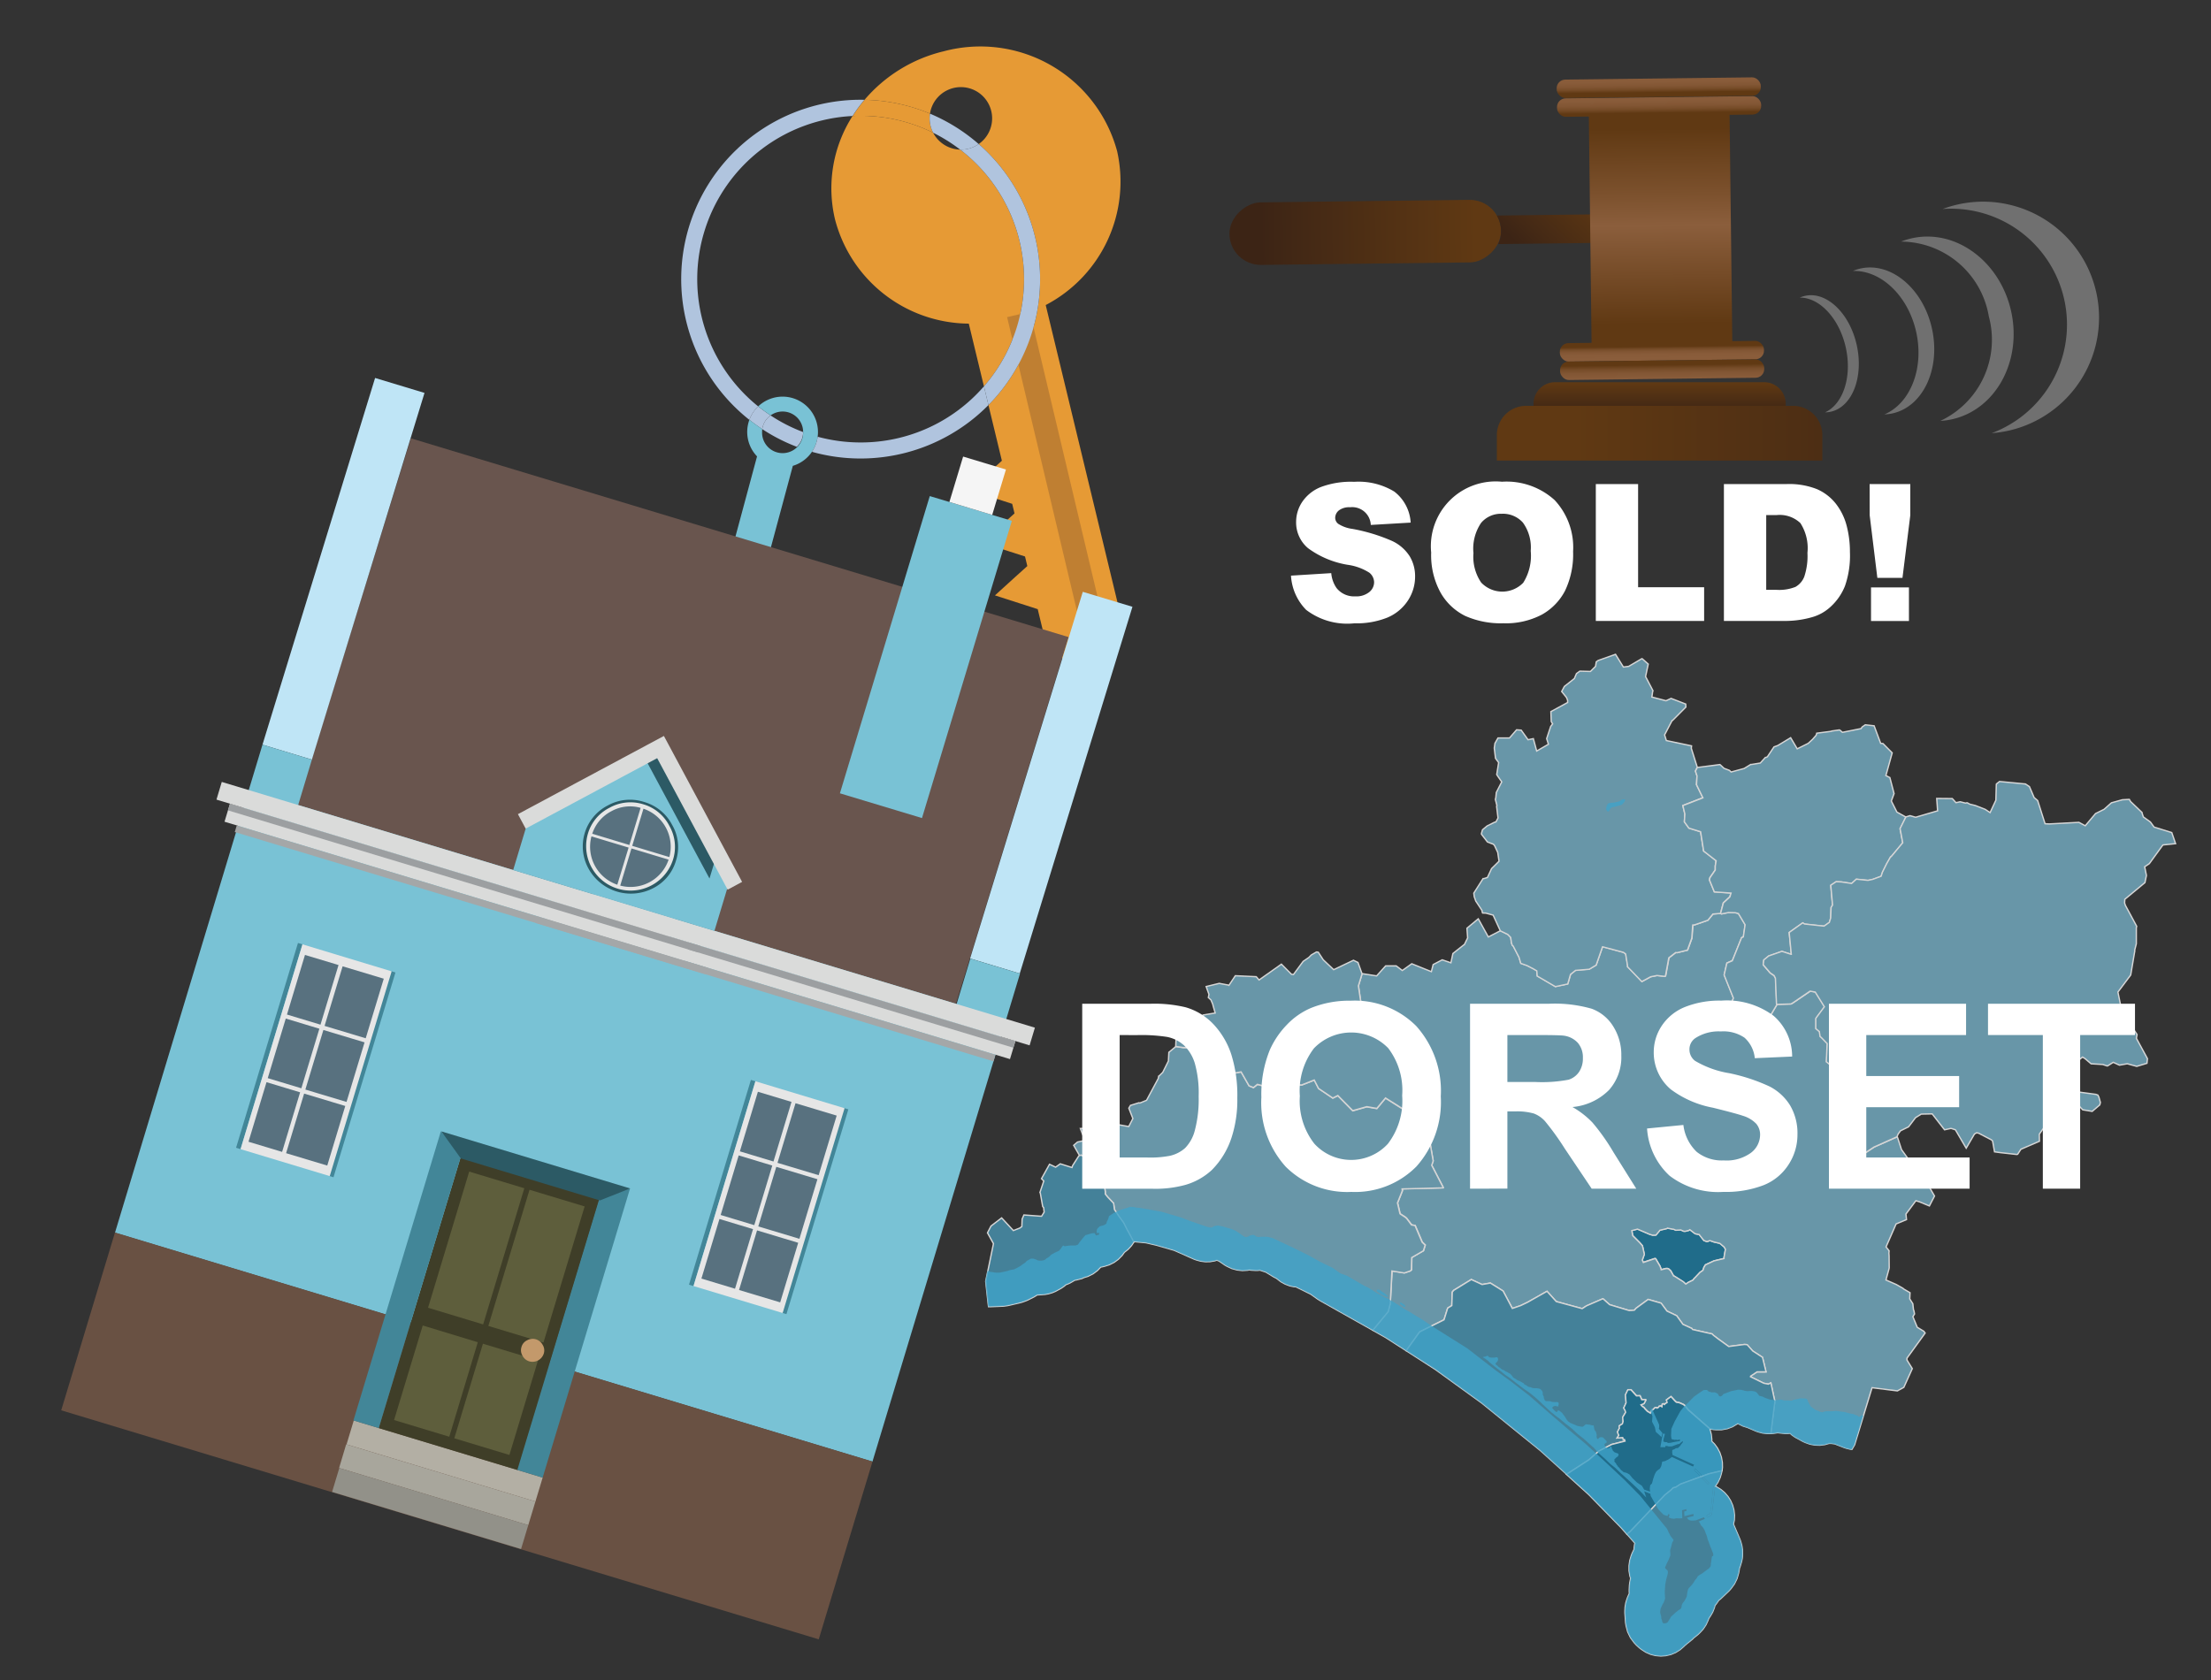 <svg xmlns="http://www.w3.org/2000/svg" xmlns:xlink="http://www.w3.org/1999/xlink" width="125" height="95" viewBox="0 0 125 95"><rect x="0" y="0" width="125" height="95" fill="#333333" stroke="none"/><defs><style>.cls-1{opacity:0.8;}.cls-2{fill:#1b7aa0;}.cls-2,.cls-3,.cls-4{stroke:#fff;stroke-miterlimit:10;stroke-width:0.075px;}.cls-3{fill:#76afc6;}.cls-4{fill:#4995b3;}.cls-5{fill:#42beee;}.cls-6{isolation:isolate;}.cls-40,.cls-7{fill:#fff;}.cls-8{fill:#e69a35;}.cls-9{fill:#b0c4de;}.cls-10{fill:none;}.cls-11{fill:#79c2d5;}.cls-12{fill:#bf7f32;}.cls-13{fill:#69554e;}.cls-14{fill:#bfe5f6;}.cls-15{fill:#695143;}.cls-16{fill:#f5f5f5;}.cls-17{fill:#428698;}.cls-18{fill:#e6e6e6;}.cls-19{fill:#58717f;}.cls-20{fill:#b3afa4;}.cls-21{fill:#a8a69c;}.cls-22{fill:#929189;}.cls-23{fill:#3f3e28;}.cls-24{fill:#5e5e3c;}.cls-25{fill:#c3996b;}.cls-26{fill:#2c5a65;}.cls-27{fill:#dadbda;}.cls-28{fill:#a4a7a8;}.cls-29{fill:#9c9fa1;}.cls-30{fill:url(#linear-gradient);}.cls-31,.cls-37,.cls-38,.cls-40{fill-rule:evenodd;}.cls-31{fill:url(#linear-gradient-2);}.cls-32{fill:url(#linear-gradient-3);}.cls-33{fill:url(#linear-gradient-4);}.cls-34{fill:url(#linear-gradient-5);}.cls-35{fill:url(#linear-gradient-6);}.cls-36{fill:url(#linear-gradient-7);}.cls-37{fill:url(#linear-gradient-8);}.cls-38{fill:url(#linear-gradient-9);}.cls-39{opacity:0.3;}</style><linearGradient id="linear-gradient" x1="766.439" y1="-1503.237" x2="766.439" y2="-1491.014" gradientTransform="translate(-689.254 1510.089)" gradientUnits="userSpaceOnUse"><stop offset="0" stop-color="#603913"/><stop offset="0.791" stop-color="#442915"/><stop offset="1" stop-color="#3c2415"/></linearGradient><linearGradient id="linear-gradient-2" x1="410.873" y1="1422.274" x2="410.873" y2="1427.566" gradientTransform="translate(790.03 -1293.737) rotate(44.312)" xlink:href="#linear-gradient"/><linearGradient id="linear-gradient-3" x1="-1620.148" y1="2999.881" x2="-1620.148" y2="3010.899" gradientTransform="translate(1467.834 -2992.609) scale(0.848 1)" gradientUnits="userSpaceOnUse"><stop offset="0" stop-color="#603913"/><stop offset="0.333" stop-color="#7c512d"/><stop offset="0.495" stop-color="#8b5e3c"/><stop offset="1" stop-color="#603913"/></linearGradient><linearGradient id="linear-gradient-4" x1="758.397" y1="-1034.074" x2="759.876" y2="-1034.074" gradientTransform="matrix(0, 1, -0.848, 0, -783.149, -753.497)" gradientUnits="userSpaceOnUse"><stop offset="0" stop-color="#8b5e3c"/><stop offset="0.513" stop-color="#895c3a"/><stop offset="0.712" stop-color="#825634"/><stop offset="0.856" stop-color="#764c28"/><stop offset="0.974" stop-color="#653d18"/><stop offset="1" stop-color="#603913"/></linearGradient><linearGradient id="linear-gradient-5" x1="757.474" y1="-1034.074" x2="758.707" y2="-1034.074" gradientTransform="matrix(0, 1, -0.848, 0, -783.162, -753.497)" xlink:href="#linear-gradient-4"/><linearGradient id="linear-gradient-6" x1="774.034" y1="-1034.074" x2="773.084" y2="-1034.074" gradientTransform="matrix(0, 1, -0.848, 0, -782.983, -753.498)" xlink:href="#linear-gradient-4"/><linearGradient id="linear-gradient-7" x1="775.623" y1="-1034.074" x2="774.131" y2="-1034.074" gradientTransform="matrix(0, 1, -0.848, 0, -782.971, -753.499)" xlink:href="#linear-gradient-4"/><linearGradient id="linear-gradient-8" x1="93.826" y1="23.419" x2="93.826" y2="21.643" gradientUnits="userSpaceOnUse"><stop offset="0" stop-color="#3c2415"/><stop offset="1" stop-color="#603913"/></linearGradient><linearGradient id="linear-gradient-9" x1="115.343" y1="24.494" x2="89.023" y2="24.494" xlink:href="#linear-gradient-8"/></defs><g id="Layer_1" data-name="Layer 1"><g class="cls-1"><g id="districtpaths"><path id="DT-01_districtpath" data-name="DT-01 districtpath" class="cls-2" d="M95.481,69.573l.061-.041.3.23.236.046.019.035.237.3.163.06.045-.006.124-.048.09.026.136.049.344.081.24.2.078.132-.08.457,0,.041,0,.027L96.9,71.3l-.485.225-.085.14-.054.168-.169.119-.28.3-.044.038-.075.1-.255.123-.148.1-.138-.128-.512-.323-.038-.007-.163-.3-.121-.11-.07-.022-.065,0-.281.067v-.011l-.067-.186-.248-.423-.048-.009-.649.218-.059-.136.115-.321-.107-.485h0l-.151-.173-.4-.4-.049-.287.113-.027.206-.057.68.291.175.054h.091l.1-.007.195-.235.027-.038.373-.088.067-.036.029.014.272.051h.029l.127.058.284-.016.139.064.036.014h.084Z"/><path id="DT-02_districtpath" data-name="DT-02 districtpath" class="cls-3" d="M81.591,67.164v-.028l-.648-1.248.084-.247-.19-1.079.142-.52-.641-.823.6-.967L80.822,62v-.052l.183-1.019.162-.111-.126-.9-1.22.013-.114-.05-.09.017-.472-.5-.325-.826-.964.013.344-1.437-1.041-.424-.072.006-.146-.038-.141-.957.208-.678.822.127.508-.566.6,0,.344.261.532-.381,1.11.446.1-.4.514-.269.489.169.113-.525.631-.5.015,0,.188-.383-.04-.547.641-.533.569,1.027.684-.355.424.205.159.165.046.314.042.13.055.046.329.637.1.343.354.124.36.186.192.114.021.29,1.027.6.7-.149.158-.544.284-.226.772-.063.392-.234.362-1.038,1.191.323.122.089.11.678-.007.041.81.843.5-.271.359-.071.454.051.031-.05.183-1,.39-.3.076.009.589-.146.245-.675.055-.746.1-.006.749-.262.285-.351.431-.036.051.026.4-.083.385.012.174.046.378.634-.1.686-.1.049-.522,1.3-.308.134-.155.671.524,1.307-.106.281,2.179.739.392-.659.8-.023.09-.05.994-.676.293.052.509.821.008.01-.458.617-.029.053v.567l.2.168.043.279.066.053.336.348,0,.005-.05,1.02.363.292.15.729.02.01.706,1.095-.231.246-.01.023-.084,1.221.146.09.749,1.366.06,0,.3.1.525-.346,1.3-.58.239.729.68.947-.014.58.665.246.124.178.088.117.321.555-.289.56-.565-.234-.2-.061-.561.753.032.314-.589.246-.569,1.3.174.217-.011.143.01.144.006.68-.011.054-.173.631.587.257.388.221.019.026.368.216-.016.349.174.275.036.334,0,.006.027.056.034.181-.094.154.248.6.374.227.071.1-1.027,1.418v.106l.3.486-.478,1.059-.363.2-1.435-.18L104.85,81.7l-.152.258-.067-.007-.23-.055-.119-.037-.552-.213-.187-.026H103.4l-.235.067-.284.035-.272-.009-.282-.053-.257-.092-.132-.059-.45-.245-.179-.126-.106-.095-.113.012h-.2l-.39-.041-.244.037-.128.01h-.017l.232-1.84-.038-.124-.192-.9-.142.074-.256-.051-.755-.369.007-.033.365-.243.507,0-.2-.824-.551-.356-.319-.358,0,0-.144-.01-.014,0-.88.115-.587-.421-.288-.221-.06-.068-1.105-.25-.052-.065-.5-.229-.351-.488-.549-.261-.331-.449-.731-.211-.685.5-.094.106-.145.015-.158.006L91,73.775l-.366-.323-.034,0-.906.393L89.45,74l-1.466-.4-.524-.58-1.1.623-.394.188-.408.14-.057.018L84.975,73l-.718-.448-.468.083-.611-.282-.995.611-.081.1-.027.763-.232.142-.207.66-1.376.685L79.5,76.378l-1.163-.748-.727-.41.868-1.05.121-.454.106-1.851.7.112.334-.114.065-.058.019-.7.66-.383.1-.321-.171-.164-.4-.94-.2-.036-.268-.355-.07-.069-.3-.195-.017-.027-.139-.6.275-.685-.013-.106Zm13.029,4.99.038.007.512.323.138.128.148-.1.255-.123.075-.1.044-.038.28-.3.169-.119.054-.168.085-.14L96.9,71.3l.568-.133,0-.027,0-.041.08-.457-.078-.132-.24-.2-.344-.081-.136-.049-.09-.026-.124.048-.045.006-.163-.06-.237-.3-.019-.035-.236-.046-.3-.23-.061.041-.193.052H95.2l-.036-.014-.139-.064-.284.016-.127-.058h-.029l-.272-.051-.029-.014-.067.036-.373.088-.027.038-.195.235-.1.007h-.091l-.175-.054-.68-.291-.206.057-.113.027.049.287.4.4.151.173h0l.107.485-.115.321.059.136.649-.218.048.009.248.423.067.186V71.8l.281-.067.065,0,.07.022.121.11Z"/><path id="DT-03_districtpath" data-name="DT-03 districtpath" class="cls-4" d="M91,73.775l1.1.331.158-.006.145-.015.094-.106.685-.5.731.211.331.449.549.261.351.488.5.229.052.065,1.105.25.06.068.288.221.587.421.88-.115.014,0,.144.01,0,0,.319.358.551.356.2.824-.507,0-.365.243-.007.033.755.369.256.051.142-.074.192.9.038.124-.232,1.84-.226,0-.254-.032-.234-.064-.122-.042-.482-.206-.247-.077-.242-.118-.051-.035H98.25l-.023.019-.282.169-.291.11-.321.06-.311,0-.163-.013-.143-.025-.048-.012L96.6,80.74l-1.148-1.019-.22-.269-.078-.049-.218-.095-.156-.024-.067-.058-.222-.242-.019-.018-.256.19.041.141-.113.071-.038.046-.058-.044h0l-.069.026-.016.143-.069-.044-.091.019-.005.009v.006l-.032.049h0l-.045.01-.029.029-.033-.029-.071,0-.04.021-.01.018-.164.152-.016.024-.019.05-.028.049,0,0-.1-.063-.027-.014-.029-.011-.161-.166-.025-.045-.124-.089-.065-.08.171-.069.1-.191-.011-.032-.216,0-.1-.222,0,0-.2.006-.308-.342-.178,0-.135.283.035.454-.134.291.082.151.027.089,0,.007-.167.279.023.24-.038.127-.183.12.014.138-.011.007-.1.2.023.042h0v.028l.055.113-.1.157.319-.025.027.1.075.01.029.089-.754.191-.719.371-.582.506-1.254.812-1.48-1.338-3.311-2.685L81.166,77.45,79.5,76.378l.763-1.062,1.376-.685.207-.66.232-.142.027-.763.081-.1.995-.611.611.282.468-.083.718.448.523.986.057-.018.408-.14.394-.188,1.1-.623.524.58,1.466.4.245-.158.906-.393.034,0Z"/><path id="DT-04_districtpath" data-name="DT-04 districtpath" class="cls-2" d="M93.305,79.913l0,0,.028-.049.019-.05.016-.024.164-.152.01-.018.04-.021.071,0,.033.029.029-.029.045-.01h0l.032-.049v-.006l.005-.009.091-.019.069.044.016-.143.069-.026h0l.058.044.038-.046.113-.071-.041-.141.256-.19.019.018.222.242.067.058.156.024.218.095.078.049.22.269L96.6,80.74l.069.064-.01,0,.012.027.074.28.03.273,0,.122.152.15.166.226.137.262.09.267.051.292.006.282-.024.185-.735.172-1.6.582-.27.176-.145.035h0l-.136.135-.333.27L92.174,86.6l-.188.161-.332-.375-1.833-1.875-1.259-1.14,1.254-.812.582-.506.719-.371.754-.191-.029-.089-.075-.01-.027-.1-.319.025.1-.157-.055-.113v-.028h0l-.023-.042.1-.2.011-.007-.014-.138.183-.12.038-.127-.023-.24.167-.279,0-.007-.027-.089-.082-.151.134-.291-.035-.454.135-.283.178,0,.308.342.2-.006,0,0,.1.222.216,0,.011.032-.1.191-.171.069.065.08.124.089.025.045.161.166.029.011.027.014Z"/><path id="DT-05_districtpath" data-name="DT-05 districtpath" class="cls-4" d="M94.458,84.268l.136-.135h0l.145-.035.27-.176,1.6-.582.735-.172-.015.11-.079.27-.125.268-.156.233,0,0,.08.034.244.15.208.176.189.217.147.232.116.265.072.266.033.288-.01.275L98,86.191l.367.863.041.116.063.224.037.243.005.233-.005.123-.013.127-.035.179-.1.331-.026.05-.01.1-.033.169-.089.313-.15.306-.191.261-.113.128-.475.451-.105.08-.01.017-.14.2-.064.078-.033.13-.1.249-.129.221-.076.111-.006.007-.048.127-.117.251-.16.241-.185.2-.105.1-.219.177-.032.022-.042.051-.273.225-.024.013-.09.083-.046.032-.067.069-.216.189-.254.159-.262.11-.291.07-.283.021-.3-.027-.275-.07-.274-.121-.24-.155-.12-.092-.169-.153-.124-.136-.209-.28-.16-.331-.09-.339-.03-.184-.038-.54v-.118l.012-.224.041-.233.065-.215.041-.11.093-.209-.007-.081,0-.132.013-.25.016-.131.05-.265-.042-.13-.048-.293,0-.282.043-.3.082-.269.054-.139.105-.217v-.046l.023-.195.025-.115-.447-.505.188-.161,1.951-2.059Z"/><path id="DT-06_districtpath" data-name="DT-06 districtpath" class="cls-3" d="M75.353,62.1l.283-.14.844.856.794-.226.566.1.491-.591,1.385.87.164.225.457.033.641.823-.142.52.19,1.079-.084.247.648,1.248v.028l-2.322.059.013.106-.275.685.139.6.017.027.3.195.07.069.268.355.2.036.4.94.171.164-.1.321-.66.383-.019.7-.065.058-.334.114-.7-.112L78.6,73.716l-.121.454-.868,1.05-2.935-1.652-.044-.026-.083-.053L74.5,73.46l-.4-.284-.84-.413-.083,0-.259-.054-.262-.1-.233-.128-.223-.17-.025-.026-.042-.018-.117-.061-.449-.274-.332-.11-.135.013-.137,0-.26-.015-.07-.015-.091.021-.306.018-.29-.031-.3-.082-.265-.124-.134-.076-.323-.222L68.8,71.26l-.013,0-.112.036-.266.045-.257.006-.268-.034-.247-.068-.128-.046-1.127-.5-1.02-.292-.57-.133-.686-.065-.018.027-.3-.565-.06-.1-.216-.428-.212-.292-.042-.053L63,68.392l-.045-.349-.336-.355-.136-.168,0-.131-.046-.321-.219-.319-.1-.013-.57-.37.119-.667-.53-.377-.108.017-.328-.574v0l.215-.185.421-.09-.258-.677.843-.019.675.164.04.026.035-.054.425-.355.717.129.233-.454-.229-.586.093-.157.477-.148.056.014.377-.154.662-1.234.022-.133.024-.009.209-.206L66.056,60l.026-.494.393-.325.43.063.708,0,.182.822,1.11.166.189.573,1.077-.185.45.786.247.1.225-.181.787.206.167-.113.143-.056.636.322.228-.123.145-.192.035-.026.359.018.714-.28.243.476.8.54Z"/><path id="DT-07_districtpath" data-name="DT-07 districtpath" class="cls-4" d="M58.814,67.465l-.022-.031.219-.652-.129-.13.453-.816L59.68,66l.264-.189.66.209.04-.113.344-.539.046-.027.108-.017.53.377-.119.667.57.37.1.013.219.319.046.321,0,.131.136.168.336.355.045.349.268.406.042.053.212.292.216.428.06.1.3.565-.137.2-.182.2-.221.176,0,0-.125.176-.215.219-.235.171-.272.137-.276.087-.149.034-.06.008-.191.2-.244.182-.285.143-.223.068-.12.056-.347.088-.045,0-.271.157-.157.072-.084.029-.092.08-.165.115-.334.183-.186.077-.215.063-.2.035-.376.027-.059,0-.082.055-.107.063-.345.172-.1.042-.19.069-.1.03-.682.162-.087.016-.167.023-.089.008-.7.029-.1,0-.028-.217-.132-1.22.438-2.128-.338-.612.2-.385.6-.459.663.716.362-.141.117-.085.016-.421.1-.235,1,.073.145-.234-.027-.25-.055-.07Z"/><path id="DT-08_districtpath" data-name="DT-08 districtpath" class="cls-3" d="M71.183,55.414l1.262-.893.57.573.111.014.549-.745L74,54.14,74.136,54l.293-.169.1.014.28.427.591.561,1.119-.532.255.125.231.644-.208.678.141.957.146.038.072-.006,1.041.424-.344,1.437.964-.013.325.826.472.5.09-.017.114.05,1.22-.013.126.9-.162.111-.183,1.019V62l.118.248-.6.967-.457-.033-.164-.225-1.385-.87-.491.591-.566-.1-.794.226-.844-.856-.283.14-.008,0-.8-.54-.243-.476-.714.28-.359-.018-.035.026-.145.192-.228.123-.636-.322-.143.056-.167.113-.787-.206-.225.181-.247-.1-.45-.786-1.077.185-.189-.573-1.11-.166-.182-.822-.708,0-.43-.063.029-.665.138-.307.174-.089.167-.641.562,0,.316.184.155-.256.69-.115-.126-.441-.008-.046-.105-.252-.149-.136.036-.175-.158-.446.74-.18.5.094.045.022.364-.548,1.182.055Z"/><path id="DT-09_districtpath" data-name="DT-09 districtpath" class="cls-3" d="M84.691,46.255l-.079-.654.016-.051L84.54,45.2l.025-.087.03-.3.306-.6-.231-.331-.053-.09.009-.038.1-.631-.177-.242-.07-.58.04-.271.171-.3.651,0,.4-.462.26.02.387.542.3-.061.189.7.664-.384-.1-.318.228-.689.109-.143L87.7,40.8l-.02-.56.946-.515V39.6l-.065-.16-.271-.337.152-.286.564-.447.121-.281.189-.137.6.017.289-.288.041-.257.108-.076L91.334,37l.445.719.3-.038.741-.434.026.005.338.3-.15.707.418.8-.018.048-.045.309.8.209.287-.132.827.32.009.17-.756.761-.023,0-.424.812.1.321,1.424.3-.014.138.339,1.076-.1.193,0,.032.083.252-.028.5.36.741-1.133.439.114.475-.028.443.255.355.663.207.171,1.091.706.548-.049.3,0,.224-.3.436-.028.125.276.676.943.066,0,0-.065.217-.369.34-.159.6-.431.036-.285.351L95.8,52.3l-.1.006-.055.746-.245.675-.589.146-.076-.009-.39.3-.183,1-.031.05-.454-.051-.359.071-.5.271-.81-.843.007-.041-.11-.678-.122-.089L90.6,53.538l-.362,1.038-.392.234-.772.063-.284.226-.158.544-.7.149-1.027-.6-.021-.29-.192-.114-.36-.186-.354-.124-.1-.343-.329-.637-.055-.046-.042-.13-.046-.314-.159-.165-.424-.205-.408-.89L84,51.635l-.181-.006-.009-.012-.03-.141-.348-.527-.085-.243-.025-.2.524-.824h.047l.2-.063.233-.5.422-.418-.073-.5-.18-.386-.065-.075-.335-.127-.339-.439,0-.052.058-.2.26-.217.415-.207.085-.022Z"/><path id="DT-10_districtpath" data-name="DT-10 districtpath" class="cls-3" d="M101.607,42.344l.62-.308.251-.232.2-.23.032-.114.813-.105.03-.017.44-.063.05.031.112.1.009.006,1.05-.212.066-.094.174-.12.5.056.371.993.129.011.522.526-.357,1.285.225.112.238.907-.155.42.317.627.509.281-.328.661.151.8-.026.029-.632.76-.03.007-.219.383-.217.437-.015.022-.084.255-.484.178-.26.054-.657-.067-.266.242-.584-.087-.295-.011-.3.2.1,1.12-.082.134-.023.6-.076.246-.3.211-1.105-.12-.1-.065-.765.543.119,1.235-.014,0-.517-.167-.749.262-.273.224-.035.272.393.458.224.156.085.148.06,1.445.014.033-.392.659-2.179-.739.106-.281-.524-1.307.155-.671.308-.134.522-1.3.1-.049.1-.686-.378-.634-.174-.046-.385-.012-.4.083-.051-.026.159-.6.369-.34.065-.217,0,0-.943-.066-.276-.676.028-.125.3-.436,0-.224.049-.3-.706-.548-.171-1.091-.663-.207-.255-.355.028-.443-.114-.475,1.133-.439-.36-.741.028-.5-.083-.252,0-.032.1-.193,1.278-.165.044.037.187.176.265.1.046.019.091.09.737-.2.37-.227h.05l.492-.08.289-.318h.035l.078-.037.373-.558.215-.079.727-.44Z"/><path id="DT-11_districtpath" data-name="DT-11 districtpath" class="cls-3" d="M100.3,55.167l-.224-.156-.393-.458.035-.272.273-.224.749-.262.517.167.014,0-.119-1.235.765-.543.1.065,1.105.12.3-.211.076-.246.023-.6.082-.134-.1-1.12.3-.2.295.011.584.087.266-.242.657.067.26-.054.484-.178.084-.255.015-.022.217-.437.219-.383.03-.007.632-.76.026-.029-.151-.8.328-.661.235-.072.321.092.01-.006,1.228-.359-.05-.7.881.008.208.23.239-.051.3.077.071-.018.03,0,.139.077.313.077.556.215.28.185.327-.7.025-.9.009-.022.172-.136,1.466.139.227.152L115,45.1l.2.17.418,1.31.24.012,1.675-.09.358.193.582-.69.481-.239.415-.369.622-.173.391-.021.072.124.648.619.006.049.067.2.4.289.207.286,1,.311.215.627-.716.072-.767,1.056-.264.179.1.489-.085.407-1.137.941-.013.211.047.138.636,1.178-.02.1,0,.89-.094.368.009.026-.233,1.372-.723.963.18.878-.036.1.939,1.426-.039.213.626,1.15-.029.262-.577.173-.535-.146-.444.079-.35-.161-.285.182-.052.026-.257-.086-.659-.038-.01-.011-.325-.276-.146-.095-.75.6-.273.452.731.477.13.457.914.123.114.042.058.115.084.3-.034.14-.43.366-.535-.089-.334-.356-.133.052-.765.77-.246-.072-.542.363-.426.61-.008.039.007.373-1.048.452-.183.282-.047.014-.943-.106-.318-.044-.111-.616-.066-.062-.724-.377-.116-.021-.119.07-.466.8-.61-1.04-.2-.065-.054-.013-.36.078-.7-.9-.618.013-.322.2-.394.519-.456.224-.135.186-.066.155-1.3.58-.525.346-.3-.1-.06,0-.749-1.366-.146-.09.084-1.221.01-.023.231-.246-.706-1.095-.02-.01-.15-.729-.363-.292.05-1.02,0-.005-.336-.348-.066-.053-.043-.279-.2-.168V57.6l.029-.053.458-.617-.008-.01-.509-.821-.293-.052-.994.676-.09.05-.8.023-.014-.033-.06-1.445Z"/></g><g class="cls-1"><polygon class="cls-5" points="96.628 83.864 95.852 83.053 95.782 83.126 96.553 83.931 96.628 83.864"/><polygon class="cls-5" points="96.855 84.083 96.73 85.302 96.685 85.542 96.675 85.581 96.629 85.619 96.507 85.687 96.469 85.716 96.535 85.812 96.582 85.783 96.676 85.734 96.741 85.692 96.778 85.632 96.797 85.484 96.963 84.093 96.855 84.083"/><polygon class="cls-5" points="93.401 80.396 93.557 80.705 93.613 80.968 93.825 81.16 93.935 81.261 93.986 81.039 93.785 80.792 93.803 80.696 93.802 80.572 93.716 80.371 93.535 79.979 93.42 79.701 93.335 79.625 93.324 79.822 93.421 80.088 93.401 80.396"/><polygon class="cls-5" points="90.866 45.878 90.942 45.888 90.998 45.82 91.026 45.733 91.121 45.656 91.414 45.587 91.689 45.508 91.802 45.392 91.859 45.306 91.877 45.248 91.867 45.191 91.706 45.211 91.545 45.318 91.299 45.377 91.119 45.397 90.977 45.408 90.892 45.456 90.835 45.572 90.808 45.697 90.808 45.792 90.866 45.878"/><polygon class="cls-5" points="77.873 73.044 77.931 73.091 78.006 73.138 78.054 73.186 78.187 73.242 78.338 73.308 78.424 73.345 78.452 73.326 78.452 73.307 78.432 73.259 78.366 73.202 78.261 73.117 78.147 73.051 78.062 72.984 77.995 72.937 77.92 72.928 77.863 72.929 77.835 72.967 77.835 73.015 77.873 73.044"/><polygon class="cls-5" points="79.174 73.758 79.24 73.796 79.307 73.844 79.364 73.891 79.402 73.91 79.42 73.91 79.448 73.871 79.419 73.795 79.353 73.747 79.296 73.719 79.258 73.691 79.22 73.662 79.192 73.653 79.154 73.663 79.154 73.701 79.174 73.758"/><path class="cls-5" d="M55.843,73.668l.028.217.1,0,.7-.029.089-.008.167-.023.087-.016.682-.162.1-.03.19-.069.1-.042.345-.173.107-.062.082-.055.059,0,.376-.027.2-.035.215-.063.186-.077.334-.183.165-.115.092-.08.084-.029.157-.072.271-.157.045,0,.347-.088.12-.056.223-.068.285-.144.244-.181.191-.2.06-.008.149-.034.276-.087.272-.137.235-.171.215-.219.125-.176,0,0,.221-.176.182-.2.137-.2.018-.027.686.065.57.133,1.02.293,1.127.5.128.046.247.068.268.034.257-.006.266-.045.112-.036.013,0,.131.051.323.222.134.076.265.124.3.082.29.031.306-.018.091-.021.07.015.26.015.137,0,.135-.013.332.11.449.274.117.061.042.018.025.026.223.17.233.128.262.1.259.054.083,0,.84.413.4.284.042.029.083.053.044.026,2.935,1.652.727.41,1.163.748,1.669,1.072,2.605,1.895,3.311,2.685,1.48,1.338,1.259,1.14,1.833,1.875.332.375.447.505-.025.115-.023.195v.046l-.105.217-.054.139-.082.269-.043.3,0,.282.048.293.042.13-.05.265-.016.131-.013.25,0,.132.007.081-.093.209-.041.11-.065.215-.041.233-.012.224v.118l.038.54.03.184.09.339.16.331.209.28.124.136.169.153.12.092.24.155.274.121.275.07.3.027.283-.021.291-.07.262-.11.254-.159.216-.189.067-.069.046-.032.09-.083.024-.013.273-.225.042-.051.032-.022L96,92.419l.105-.1.185-.2.16-.241.117-.251.048-.127.006-.007.076-.111.129-.221.1-.249.033-.13.064-.078.14-.2.01-.017.105-.08.475-.451.113-.128.191-.261.15-.306.089-.313.033-.169.01-.1.026-.05.1-.331.035-.179.013-.127.005-.123-.005-.233-.037-.243-.063-.224-.041-.116L98,86.191l.043-.234.01-.275-.033-.288-.072-.266-.116-.265-.147-.232-.189-.217-.208-.176-.244-.15-.08-.034,0,0,.156-.233.125-.268.079-.27.015-.11.024-.185-.006-.282-.051-.292-.09-.267-.137-.262-.166-.226-.152-.15,0-.122-.03-.273-.074-.28-.012-.027.01,0,.048.012.143.025.163.013.311,0,.321-.06.291-.11.282-.169.023-.019h.006l.051.035.242.118.247.077.482.206.122.042.234.064.254.032.226,0h.017l.128-.01.244-.037.39.041h.2l.113-.012.106.095.179.126.45.245.132.059.257.092.282.053.272.009.284-.035.235-.067h.141l.187.026.552.213.119.037.23.055.067.007.152-.258.506-1.676-.032,0h-.066l-.084.048-.066.048-.047-.057-.246-.105-.245-.047-.264-.075-.227-.028-.254-.037-.226.02h-.33l-.123.02-.1.039-.1-.019-.113-.047-.179-.067-.265-.19-.095-.163-.067-.124-.038-.115-.085-.058h-.141l-.151-.009-.141.03-.17.039-.085.01-.113.058-.179-.018h-.2l-.094-.01-.113-.037h-.066l-.075.019-.123.011h-.113l-.142-.009-.141-.028-.264-.094-.133-.067-.151-.037-.037-.01-.076-.1-.067-.086-.066-.038-.076-.029-.132-.018h-.113l-.132.011-.141-.019-.1-.028-.113-.028-.17-.009-.292.059-.132.03-.178.068-.076.029-.16.058-.046.058-.047.049-.066.029-.066-.01-.038-.028-.019-.048-.029-.057-.047-.029-.076-.038-.056-.019h-.16l-.057-.009-.038-.019-.066-.009-.038-.019-.028-.038-.029-.019L96.5,78.6H96.4l-.094.01-.207.136-.328.232-.6.608-.178.221-.317.578-.186.414-.016.383.02.163.028.038.019.01.066.009.075.019.066-.01.057.009.056.009.047-.019h.01l.028-.01.019.01.019.019v.009l-.028.058h-.038l-.188.03-.15.03-.132.029-.132.011-.047-.019h-.015l0-.022-.121-.006-.1-.038.018-.134.028-.1,0-.011.053-.181-.07-.015-.042-.01-.051.227-.1.547h.282v-.067l.052,0,.052,0,.094.029.188-.011.179-.068.131-.049.1-.02.075-.068.038-.029.046-.038.019-.029.019.048-.018.048-.075.087-.066.1-.075.067-.046.049-.113.01-.094.058-.075.029-.029.02-.018.038.009.048-.009.048.01.038v.039l.01.038.009.029,1.213.551-.06.1L94.52,82.39l-.047.038-.122.087-.122.059-.075.039-.113.029H94l-.028.02-.028.134-.018.086-.028.068-.056.1-.122.087-.084.077-.084.154-.092.27-.065.249-.1.1-.027.2.021.162-.337-.117-.127-.215-.284-.19-.246-.238-.171-.21-.132-.076-.076-.028-.094-.019-.057-.028-.057-.058-.057-.037-.057-.067-.047-.067-.076-.067-.038-.067-.038-.038-.038-.086L91.31,82.7l-.048-.067.009-.019.009-.038-.009-.067.018-.01.029-.019.046-.049L91.4,82.4l.047-.029.037-.029V82.3l.028-.029-.01-.039-.009-.009-.029-.038-.075-.019-.066-.028-.066-.029-.038-.047-.038-.029-.01-.048-.038-.057-.01-.048-.01-.048-.009-.028-.047-.01-.038.039-.046.048-.048.01h-.056l-.057-.029-.057-.047-.028-.077-.029-.038.028-.058.028-.019.038-.029.028-.01.018-.039-.009-.057-.038-.038-.038-.038-.048-.048-.038-.048-.038-.028-.066-.019H90.49l-.056.019-.019.01-.038.039-.028.038-.028-.009-.028-.019-.02-.048-.01-.086.009-.068-.019-.076-.019-.086-.039-.058-.047-.066-.019-.077-.01-.067-.01-.029v-.067l-.038-.019h-.047l-.066-.01-.085-.028-.095-.009-.075-.009h-.057l-.046.038-.075.068-.057.029-.085-.009-.1-.018-.057-.009-.094-.028-.076-.038-.113-.047-.095-.038-.066-.028-.066-.048-.057-.038-.048-.057-.047-.057-.048-.077-.057-.1-.057-.066-.086-.124-.057-.048-.038-.029-.047-.038-.066-.028-.019-.009-.01.009-.028.049-.018.028-.038.02-.028-.019-.047-.038-.048-.048-.038-.038-.047-.057-.038-.028.018-.039.019-.019.028-.029.047-.02.056-.019.057.018h.047l.057.019H88.1l.009-.029-.009-.039.018-.028v-.116l-.028-.019-.066-.028-.047.01H87.9l-.141-.009-.113-.037-.085-.009H87.4l-.066-.048-.019-.047-.038-.086.009-.048-.048-.1-.019-.057v-.115l-.029-.067-.057-.067-.048-.048L87,78.519l-.113-.019h-.113l-.123-.009-.123-.047-.047-.009-.066-.018L86.37,78.4l-.067-.057-.085-.038-.038-.019-.038-.067-.076-.037-.113-.067-.076-.037-.066-.019-.066-.038-.057-.048-.057-.028-.085-.057-.048-.076-.029-.029-.038-.047-.047-.048-.038-.028-.038-.01-.038-.028-.085-.047-.057-.019-.057-.048L85,77.47l-.066-.019-.076-.057-.066-.057-.057-.028-.047-.048-.048-.047-.066-.048-.019-.028-.01-.01.009-.038.029-.02.027-.038L84.643,77l.037-.058.009-.039.009-.048-.029-.086-.028-.019h-.057l-.047.01-.066.01h-.16l-.066-.009-.057-.009-.057-.067-.028-.019h-.038l-.019.019L84,76.7l-.047.02H83.9l-.028.01-.029.01v.019l.038.019.114.075.123.086.124.123.37.3.237.18.247.2.265.18.446.351.095.066.028.029.294.218.2.133.086.066.246.2.142.123.209.191.133.133.285.266.2.181.057.038.133.114.218.162.123.1.284.237.067.048.274.218.294.276.379.3.209.19.351.314.209.238.075.077.342.3.293.285.275.219.313.3.331.3.171.152.256.238.3.286.094.1.095.095.067.076.136.135-.115-.345.35.141.015.115.421.745.121.134.18.181.113.047.123.028.037-.106.075.029-.046.163.151.057.141.018.141-.03.16.009.17-.011-.014-.451.243-.063.011.1-.129.03.011.268.507-.127.015.119-.381.094.076.105.076.038.084.019h.132l.132-.011.15-.058.31-.117.051.091-.351.151.048.047.038.067.047.1.086.086.075.105.048.095.038.1.029.077.047.114.02.068.038.153.057.143.039.106.048.143.047.105.086.221.029.076.009.058v.048l-.028.048L96.8,88l-.019.048-.018.106-.018.134-.018.125-.018.163-.084.106-.16.116-.131.1-.1.077-.141.078-.112.087-.065.115-.094.106-.065.116-.093.125-.094.106-.1.106-.037.068-.027.1-.019.1-.018.144-.018.076-.065.126-.065.115-.084.1-.056.115-.018.115-.019.067-.046.049-.122.077-.084.068-.066.048-.075.077-.075.068-.056.048-.056.058-.028.058-.046.067-.028.058-.028.029-.028.058-.037.038-.038.029-.066.02-.094.01-.047-.019-.038-.048-.028-.114-.039-.106V91.42l-.029-.115-.029-.1V91.1l.019-.1.018-.067.047-.106.046-.1.065-.106.037-.1.028-.077.018-.058-.01-.134-.01-.182V89.97l.018-.211.008-.154.055-.288.083-.307L94.3,88.9l-.01-.038-.01-.048-.037-.038-.086-.077-.019-.038v-.029l.084-.2.111-.222.065-.163.037-.087v-.1l-.01-.105v-.106l.065-.221.036-.153.028-.077.037-.058.01-.019.009-.02V87.07L94.556,87l-.066-.086-.038-.047-.038-.067-.019-.048-.057-.1-.058-.134-.047-.086-1.508-1.852-.863-.876L90.6,82.521l-.958-.876-1.033-.865-.967-.828-1.186-1.036L85.4,78.1l-.862-.627L83.67,76.8l-.712-.551-2-1.258-.616-.416-.237-.133-.389-.245-.313-.17-.371-.246-.218-.142-.256-.141-.123-.076-.123-.047-.181-.1-.265-.141L77.656,73l-.323-.2-.189-.084-.057-.033-.93-.542-.088-.031-.282-.1-.456-.322-.7-.338-.607-.339-.484-.244-.5-.244-1.1-.516-.265-.064-.18-.008-.207,0-.142.021-.132-.037-.086-.066-.076-.028-.188.04-.094.059-.066.02-.066.01-.057-.018-.057-.019-.1-.066-.162-.123-.228-.141-.219-.094-.071-.019-.005,0-.122-.034-.313-.092-.189-.036-.076-.009-.085.01-.085.021-.066.01-.037.048-.075.02H68.4l-.18-.046-.275-.092-.692-.242-.513-.195-1.1-.322-1.136-.2-.078-.01-.054-.007h-.01l-.142-.016-.019,0-.085-.023-.1-.008-.132-.008-.16.059-.405.121-.366.177-.253.166-.045.154-.083.174-.027.106-.15.088-.123.03-.1.03-.094.088-.055.068L62,69.605v.048l.017.084.106-.028.021.1-.179.051-.087-.133-.188.021-.33.1-.158.185-.186.232-.074.116-.15.05-.274,0-.132.011-.2.032-.048-.038-.047.01-.056.068-.037.058-.027.048-.047.039-.037.058-.056.03-.094.04-.122.059-.066.039-.075.039-.075.049-.055.068-.094.069-.1.059-.037.038-.056.039L59,71.266l-.123.021h-.094l-.114-.018-.076-.037L58.5,71.2l-.067-.028h-.151l-.084.049-.094.049-.065.04-.065.077-.131.088-.159.118-.178.1-.179.089-.2.031-.188.061-.226.051-.217.041-.179,0-.246-.035-.123-.018-.076-.037-.044-.022-.123.595Zm39.939,9.458.07-.073.776.811-.075.067ZM96.8,85.484l-.019.148-.037.06-.065.042-.094.049-.047.029-.066-.1.038-.029.122-.068.046-.038.01-.039.045-.24.125-1.219.108.01Z"/></g></g><g id="EN-ENFIELD_towntext" data-name="EN-ENFIELD towntext" class="cls-6"><path class="cls-7" d="M61.184,56.76h3.858a7.546,7.546,0,0,1,1.991.2,3.506,3.506,0,0,1,1.576.963,4.561,4.561,0,0,1,1,1.694,7.689,7.689,0,0,1,.343,2.471,6.868,6.868,0,0,1-.321,2.225,4.619,4.619,0,0,1-1.12,1.848A3.711,3.711,0,0,1,67.025,67a6.362,6.362,0,0,1-1.868.221H61.184ZM63.3,58.529v6.926h1.576a5.727,5.727,0,0,0,1.277-.1A1.938,1.938,0,0,0,67,64.92a2.205,2.205,0,0,0,.553-1.009A6.815,6.815,0,0,0,67.767,62a6.233,6.233,0,0,0-.214-1.861,2.379,2.379,0,0,0-.6-1.013,2.016,2.016,0,0,0-.977-.492,9.53,9.53,0,0,0-1.733-.1Z"/><path class="cls-7" d="M71.312,62.053a6.642,6.642,0,0,1,.478-2.682,4.907,4.907,0,0,1,.974-1.434A4.075,4.075,0,0,1,74.115,57a5.758,5.758,0,0,1,2.254-.413,4.906,4.906,0,0,1,3.7,1.434A5.491,5.491,0,0,1,81.455,62a5.476,5.476,0,0,1-1.377,3.962A4.871,4.871,0,0,1,76.4,67.4a4.923,4.923,0,0,1-3.71-1.424A5.4,5.4,0,0,1,71.312,62.053Zm2.176-.072a3.92,3.92,0,0,0,.82,2.693,2.819,2.819,0,0,0,4.155.007,4,4,0,0,0,.809-2.728,3.934,3.934,0,0,0-.788-2.682,2.921,2.921,0,0,0-4.2.01A3.95,3.95,0,0,0,73.488,61.981Z"/><path class="cls-7" d="M83.11,67.217V56.76h4.444a7.6,7.6,0,0,1,2.436.282,2.4,2.4,0,0,1,1.216,1,3.012,3.012,0,0,1,.456,1.647,2.79,2.79,0,0,1-.692,1.945A3.328,3.328,0,0,1,88.9,62.6a4.936,4.936,0,0,1,1.13.877,11.829,11.829,0,0,1,1.2,1.7l1.277,2.04H89.986l-1.527-2.276A14.95,14.95,0,0,0,87.347,63.4a1.62,1.62,0,0,0-.635-.435,3.5,3.5,0,0,0-1.063-.117h-.428v4.365Zm2.111-6.034h1.562a8.036,8.036,0,0,0,1.9-.129,1.133,1.133,0,0,0,.592-.443,1.356,1.356,0,0,0,.214-.784,1.253,1.253,0,0,0-.282-.852,1.3,1.3,0,0,0-.8-.411q-.258-.035-1.541-.035H85.221Z"/><path class="cls-7" d="M93.117,63.814l2.054-.2a2.505,2.505,0,0,0,.753,1.52,2.277,2.277,0,0,0,1.53.485,2.35,2.35,0,0,0,1.537-.431,1.286,1.286,0,0,0,.517-1.01.952.952,0,0,0-.217-.631,1.744,1.744,0,0,0-.76-.453q-.37-.128-1.691-.456A5.746,5.746,0,0,1,94.458,61.6a2.724,2.724,0,0,1-.963-2.1,2.689,2.689,0,0,1,.453-1.494,2.839,2.839,0,0,1,1.305-1.06,5.249,5.249,0,0,1,2.059-.363,4.414,4.414,0,0,1,2.963.862,3.051,3.051,0,0,1,1.045,2.3l-2.112.093a1.789,1.789,0,0,0-.581-1.159,2.123,2.123,0,0,0-1.337-.354,2.412,2.412,0,0,0-1.441.378.761.761,0,0,0-.335.649.8.8,0,0,0,.314.635,5.548,5.548,0,0,0,1.94.7,10.329,10.329,0,0,1,2.279.752,2.947,2.947,0,0,1,1.155,1.064,3.107,3.107,0,0,1,.418,1.665,3.076,3.076,0,0,1-.5,1.683,2.989,2.989,0,0,1-1.412,1.167,5.931,5.931,0,0,1-2.275.381,4.523,4.523,0,0,1-3.046-.917A3.982,3.982,0,0,1,93.117,63.814Z"/><path class="cls-7" d="M103.4,67.217V56.76h7.753v1.769h-5.642v2.319h5.25v1.761h-5.25v2.846h5.842v1.762Z"/><path class="cls-7" d="M115.493,67.217V58.529h-3.1V56.76h8.31v1.769h-3.1v8.688Z"/></g></g><g id="house_hammer" data-name="house+hammer"><path class="cls-8" d="M52.756,7.505a1.761,1.761,0,0,1-.178-1.079,10.1,10.1,0,0,0-3.7-.782,8.268,8.268,0,0,0-.671.916c.151-.007.3-.011.457-.011A9.2,9.2,0,0,1,52.756,7.505Z"/><path class="cls-9" d="M48.66,5.641a10.143,10.143,0,0,0-6.295,18.1,2,2,0,0,1,.5-.76A9.236,9.236,0,0,1,48.2,6.56a8.268,8.268,0,0,1,.671-.916C48.8,5.642,48.731,5.641,48.66,5.641Z"/><path class="cls-8" d="M59.12,17.25a7.872,7.872,0,0,0,4.039-8.694,8.009,8.009,0,0,0-9.8-5.657,8.446,8.446,0,0,0-4.482,2.745,10.1,10.1,0,0,1,3.7.782,1.767,1.767,0,1,1,2.754,1.719,10.142,10.142,0,0,1,.551,14.76l.76,3.149-.7.63-1.136,1.028,1.459.469.96.309.131.542-.7.63L55.531,30.69l1.459.469.96.309.13.542-.7.63L56.25,33.668l1.458.469.96.309.488,2.021L62.044,38.9l1.461-3.483Z"/><path class="cls-8" d="M54.285,8.46a1.77,1.77,0,0,1-1.529-.955,9.2,9.2,0,0,0-4.1-.956c-.153,0-.306,0-.457.011a7.581,7.581,0,0,0-.991,5.845A7.87,7.87,0,0,0,54.771,18.3l.856,3.547A9.235,9.235,0,0,0,54.285,8.46Z"/><path class="cls-10" d="M44.243,23.27a1.153,1.153,0,0,0-.678.219,9.185,9.185,0,0,0,1.839.94A1.161,1.161,0,0,0,44.243,23.27Z"/><path class="cls-10" d="M46.244,24.43a1.948,1.948,0,0,1-.018.266,9.243,9.243,0,1,0-3.359-1.718,2,2,0,0,1,3.377,1.452Z"/><path class="cls-9" d="M43.094,24.266a10.136,10.136,0,0,0,1.954,1,1.156,1.156,0,0,0,.356-.835h0a9.185,9.185,0,0,1-1.839-.94A1.16,1.16,0,0,0,43.094,24.266Z"/><path class="cls-9" d="M43.565,23.489q-.361-.24-.7-.511a2,2,0,0,0-.5.76c.235.187.478.362.729.528A1.16,1.16,0,0,1,43.565,23.489Z"/><path class="cls-11" d="M44.243,22.429a2,2,0,0,0-1.376.549q.336.271.7.511a1.161,1.161,0,0,1,1.839.94h0a1.161,1.161,0,1,1-2.321,0,1.255,1.255,0,0,1,.011-.164c-.251-.166-.494-.341-.729-.528a1.993,1.993,0,0,0,.433,2.07l-1.553,5.767,2.022.541,1.554-5.773A1.988,1.988,0,0,0,46.226,24.7a1.948,1.948,0,0,0,.018-.266A2,2,0,0,0,44.243,22.429Z"/><path class="cls-12" d="M61.932,35.3l-.358.085A.477.477,0,0,1,61,35.032l-4.063-17.1,1.286-.3,4.063,17.1A.478.478,0,0,1,61.932,35.3Z"/><path class="cls-10" d="M56.043,6.278a1.767,1.767,0,0,0-3.465.148,10.152,10.152,0,0,1,2.754,1.719A1.766,1.766,0,0,0,56.043,6.278Z"/><path class="cls-10" d="M54.285,8.46a9.221,9.221,0,0,0-1.529-.955A1.77,1.77,0,0,0,54.285,8.46Z"/><path class="cls-9" d="M52.607,7.107a1.738,1.738,0,0,0,.149.4,9.221,9.221,0,0,1,1.529.955,1.764,1.764,0,0,0,1.047-.315,10.152,10.152,0,0,0-2.754-1.719A1.746,1.746,0,0,0,52.607,7.107Z"/><path class="cls-9" d="M48.66,25.02a9.259,9.259,0,0,1-2.434-.324,1.992,1.992,0,0,1-.323.853,10.16,10.16,0,0,0,9.98-2.644l-.256-1.059A9.212,9.212,0,0,1,48.66,25.02Z"/><path class="cls-9" d="M55.332,8.145a1.764,1.764,0,0,1-1.047.315,9.235,9.235,0,0,1,1.342,13.386l.256,1.059a10.142,10.142,0,0,0-.551-14.76Z"/><g id="Symbol_9_0_Layer2_0_MEMBER_8_MEMBER_0_FILL" data-name="Symbol 9 0 Layer2 0 MEMBER 8 MEMBER 0 FILL"><path class="cls-13" d="M23.228,24.785,16.817,45.51,54.043,56.763l6.37-20.737Z"/></g><g id="Symbol_9_0_Layer2_0_MEMBER_8_MEMBER_1_FILL" data-name="Symbol 9 0 Layer2 0 MEMBER 8 MEMBER 1 FILL"><path class="cls-14" d="M24,22.218l-2.794-.845L14.839,42.11l2.794.845Z"/></g><g id="Symbol_9_0_Layer2_0_MEMBER_8_MEMBER_2_FILL" data-name="Symbol 9 0 Layer2 0 MEMBER 8 MEMBER 2 FILL"><path class="cls-14" d="M61.216,33.466,54.845,54.2l2.808.849,6.371-20.737Z"/></g><g id="Symbol_9_0_Layer2_0_MEMBER_8_MEMBER_3_FILL" data-name="Symbol 9 0 Layer2 0 MEMBER 8 MEMBER 3 FILL"><path class="cls-11" d="M57.667,55.056l-2.808-.849-.776,2.568L16.857,45.522l.776-2.567-2.794-.845L6.5,69.708,49.324,82.654Z"/></g><g id="Symbol_9_0_Layer2_0_MEMBER_8_MEMBER_4_FILL" data-name="Symbol 9 0 Layer2 0 MEMBER 8 MEMBER 4 FILL"><path class="cls-15" d="M6.5,69.695,3.461,79.75,46.288,92.7l3.04-10.055Z"/></g><g id="Symbol_9_0_Layer2_0_MEMBER_8_MEMBER_5_FILL" data-name="Symbol 9 0 Layer2 0 MEMBER 8 MEMBER 5 FILL"><path class="cls-11" d="M52.125,46.26l5.08-16.808-4.64-1.4-5.08,16.808Z"/></g><g id="Symbol_9_0_Layer2_0_MEMBER_8_MEMBER_6_FILL" data-name="Symbol 9 0 Layer2 0 MEMBER 8 MEMBER 6 FILL"><path class="cls-16" d="M56.872,26.549l-2.421-.731-.776,2.567,2.42.732Z"/></g><g id="Symbol_9_0_Layer2_0_MEMBER_8_MEMBER_7_MEMBER_0_FILL" data-name="Symbol 9 0 Layer2 0 MEMBER 8 MEMBER 7 MEMBER 0 FILL"><path class="cls-17" d="M47.962,62.732l-.254-.077-3.5,11.58.254.076Z"/></g><g id="Symbol_9_0_Layer2_0_MEMBER_8_MEMBER_7_MEMBER_1_FILL" data-name="Symbol 9 0 Layer2 0 MEMBER 8 MEMBER 7 MEMBER 1 FILL"><path class="cls-17" d="M42.707,61.143l-.254-.076-3.5,11.579.254.077Z"/></g><g id="Symbol_9_0_Layer2_0_MEMBER_8_MEMBER_7_MEMBER_2_FILL" data-name="Symbol 9 0 Layer2 0 MEMBER 8 MEMBER 7 MEMBER 2 FILL"><path class="cls-18" d="M42.707,61.143l-3.5,11.58,5.041,1.524,3.5-11.58Z"/></g><g id="Symbol_9_0_Layer2_0_MEMBER_8_MEMBER_7_MEMBER_3_FILL" data-name="Symbol 9 0 Layer2 0 MEMBER 8 MEMBER 7 MEMBER 3 FILL"><path class="cls-19" d="M42.8,69.577l-1.018,3.369,2.326.7,1.019-3.37-2.327-.7m3.483-3.121,1.019-3.37-2.327-.7-1.019,3.37,2.327.7m-.069.227-2.326-.7-1.019,3.369,2.327.7,1.018-3.37m-4.452-1.346-1.019,3.37,1.9.574,1.018-3.37-1.9-.574m-1.088,3.6L39.655,72.3l1.9.574,1.018-3.37-1.9-.574m2.175-7.194-1.019,3.37,1.9.574,1.019-3.37Z"/></g><g id="Symbol_9_0_Layer2_0_MEMBER_8_MEMBER_8_MEMBER_0_FILL" data-name="Symbol 9 0 Layer2 0 MEMBER 8 MEMBER 8 MEMBER 0 FILL"><path class="cls-17" d="M22.357,54.992l-.254-.077L18.6,66.494l.254.077Z"/></g><g id="Symbol_9_0_Layer2_0_MEMBER_8_MEMBER_8_MEMBER_1_FILL" data-name="Symbol 9 0 Layer2 0 MEMBER 8 MEMBER 8 MEMBER 1 FILL"><path class="cls-17" d="M17.1,53.4l-.254-.077-3.5,11.58.254.076Z"/></g><g id="Symbol_9_0_Layer2_0_MEMBER_8_MEMBER_8_MEMBER_2_FILL" data-name="Symbol 9 0 Layer2 0 MEMBER 8 MEMBER 8 MEMBER 2 FILL"><path class="cls-18" d="M18.642,66.506l3.5-11.579L17.1,53.4,13.6,64.982Z"/></g><g id="Symbol_9_0_Layer2_0_MEMBER_8_MEMBER_8_MEMBER_3_FILL" data-name="Symbol 9 0 Layer2 0 MEMBER 8 MEMBER 8 MEMBER 3 FILL"><path class="cls-19" d="M15.068,61.194l-1.019,3.369,1.9.574,1.018-3.369-1.9-.574M19.52,62.54l-2.326-.7-1.019,3.37,2.327.7L19.52,62.54m-1.4-4.6,1.019-3.37L17.242,54l-1.018,3.37,1.9.574m-.068.227-1.9-.574-1.019,3.369,1.9.574,1.019-3.369m2.554.772-2.327-.7-1.019,3.369,2.327.7,1.019-3.369m1.087-3.6-2.327-.7L18.35,58.012l2.326.7Z"/></g><g id="Symbol_9_0_Layer2_0_MEMBER_8_MEMBER_9_FILL" data-name="Symbol 9 0 Layer2 0 MEMBER 8 MEMBER 9 FILL"><path class="cls-20" d="M30.271,84.906l.408-1.35L20,80.326l-.408,1.351Z"/></g><g id="Symbol_9_0_Layer2_0_MEMBER_8_MEMBER_10_FILL" data-name="Symbol 9 0 Layer2 0 MEMBER 8 MEMBER 10 FILL"><path class="cls-21" d="M29.866,86.243l.405-1.337-10.7-3.233-.4,1.337Z"/></g><g id="Symbol_9_0_Layer2_0_MEMBER_8_MEMBER_11_FILL" data-name="Symbol 9 0 Layer2 0 MEMBER 8 MEMBER 11 FILL"><path class="cls-22" d="M29.458,87.594l.408-1.351L19.183,83.014l-.408,1.35Z"/></g><g id="Symbol_9_0_Layer2_0_MEMBER_8_MEMBER_12_MEMBER_0_FILL" data-name="Symbol 9 0 Layer2 0 MEMBER 8 MEMBER 12 MEMBER 0 FILL"><path class="cls-23" d="M34.008,67.474,26.146,65.1,21.413,80.755l7.862,2.376Z"/></g><g id="Symbol_9_0_Layer2_0_MEMBER_8_MEMBER_12_MEMBER_1_MEMBER_0_FILL" data-name="Symbol 9 0 Layer2 0 MEMBER 8 MEMBER 12 MEMBER 1 MEMBER 0 FILL"><path class="cls-24" d="M27.315,74.892l2.328-7.7-3.116-.941L24.2,73.95Z"/></g><g id="Symbol_9_0_Layer2_0_MEMBER_8_MEMBER_12_MEMBER_1_MEMBER_1_FILL" data-name="Symbol 9 0 Layer2 0 MEMBER 8 MEMBER 12 MEMBER 1 MEMBER 1 FILL"><path class="cls-24" d="M29.937,67.279l-2.328,7.7,3.115.942,2.329-7.7Z"/></g><g id="Symbol_9_0_Layer2_0_MEMBER_8_MEMBER_12_MEMBER_2_MEMBER_0_FILL" data-name="Symbol 9 0 Layer2 0 MEMBER 8 MEMBER 12 MEMBER 2 MEMBER 0 FILL"><path class="cls-24" d="M25.4,81.243,27.012,75.9,23.9,74.953,22.279,80.3Z"/></g><g id="Symbol_9_0_Layer2_0_MEMBER_8_MEMBER_12_MEMBER_2_MEMBER_1_FILL" data-name="Symbol 9 0 Layer2 0 MEMBER 8 MEMBER 12 MEMBER 2 MEMBER 1 FILL"><path class="cls-24" d="M28.8,82.274l1.617-5.348-3.115-.942-1.617,5.348Z"/></g><g id="Symbol_9_0_Layer2_0_MEMBER_8_MEMBER_13_FILL" data-name="Symbol 9 0 Layer2 0 MEMBER 8 MEMBER 13 FILL"><path class="cls-25" d="M30.742,76.541a.585.585,0,0,0-.058-.484.641.641,0,0,0-.883-.267.587.587,0,0,0-.316.371.6.6,0,0,0,.054.5.63.63,0,0,0,.384.32.667.667,0,0,0,.819-.438Z"/></g><g id="Symbol_9_0_Layer2_0_MEMBER_8_MEMBER_14_FILL" data-name="Symbol 9 0 Layer2 0 MEMBER 8 MEMBER 14 FILL"><path class="cls-17" d="M26.146,65.1l-1.221-1.128L19.982,80.322l1.431.433Z"/></g><g id="Symbol_9_0_Layer2_0_MEMBER_8_MEMBER_15_FILL" data-name="Symbol 9 0 Layer2 0 MEMBER 8 MEMBER 15 FILL"><path class="cls-17" d="M35.622,67.2l-1.641.263L29.248,83.123l1.431.433Z"/></g><g id="Symbol_9_0_Layer2_0_MEMBER_8_MEMBER_16_FILL" data-name="Symbol 9 0 Layer2 0 MEMBER 8 MEMBER 16 FILL"><path class="cls-26" d="M24.952,63.977l1.1,1.529,7.863,2.377,1.708-.68Z"/></g><g id="Symbol_9_0_Layer2_0_MEMBER_8_MEMBER_17_MEMBER_0_FILL" data-name="Symbol 9 0 Layer2 0 MEMBER 8 MEMBER 17 MEMBER 0 FILL"><path class="cls-27" d="M31.169,50.943l-.307,1.016L57.1,59.889l.307-1.016Z"/></g><g id="Symbol_9_0_Layer2_0_MEMBER_8_MEMBER_17_MEMBER_1_FILL" data-name="Symbol 9 0 Layer2 0 MEMBER 8 MEMBER 17 MEMBER 1 FILL"><path class="cls-27" d="M33.545,50.566l-.3,1,24.964,7.546.3-1Z"/></g><g id="Symbol_9_0_Layer2_0_MEMBER_8_MEMBER_17_MEMBER_2_FILL" data-name="Symbol 9 0 Layer2 0 MEMBER 8 MEMBER 17 MEMBER 2 FILL"><path class="cls-28" d="M30.394,51.817l-.113.375,25.886,7.825.113-.374Z"/></g><g id="Symbol_9_0_Layer2_0_MEMBER_8_MEMBER_17_MEMBER_3_FILL" data-name="Symbol 9 0 Layer2 0 MEMBER 8 MEMBER 17 MEMBER 3 FILL"><path class="cls-29" d="M31.45,51.028l-.114.374L57.29,59.247l.113-.374Z"/></g><g id="Symbol_9_0_Layer2_0_MEMBER_8_MEMBER_17_MEMBER_4_FILL" data-name="Symbol 9 0 Layer2 0 MEMBER 8 MEMBER 17 MEMBER 4 FILL"><path class="cls-27" d="M38.7,54.327,39,53.311,13,45.45l-.307,1.016Z"/></g><g id="Symbol_9_0_Layer2_0_MEMBER_8_MEMBER_17_MEMBER_5_FILL" data-name="Symbol 9 0 Layer2 0 MEMBER 8 MEMBER 17 MEMBER 5 FILL"><path class="cls-27" d="M37.788,52.943l.3-1L12.538,44.216l-.3,1Z"/></g><g id="Symbol_9_0_Layer2_0_MEMBER_8_MEMBER_17_MEMBER_6_FILL" data-name="Symbol 9 0 Layer2 0 MEMBER 8 MEMBER 17 MEMBER 6 FILL"><path class="cls-28" d="M39.908,55.1l.113-.374L13.386,46.676l-.114.374Z"/></g><g id="Symbol_9_0_Layer2_0_MEMBER_8_MEMBER_17_MEMBER_7_FILL" data-name="Symbol 9 0 Layer2 0 MEMBER 8 MEMBER 17 MEMBER 7 FILL"><path class="cls-29" d="M39.466,53.859l.113-.374L13,45.45l-.113.374Z"/></g><g id="Symbol_9_0_Layer2_0_MEMBER_8_MEMBER_18_FILL" data-name="Symbol 9 0 Layer2 0 MEMBER 8 MEMBER 18 FILL"><path class="cls-11" d="M37.445,41.91l-7.56,4.4L29.012,49.2l11.379,3.44.873-2.888Z"/></g><g id="Symbol_9_0_Layer2_0_MEMBER_8_MEMBER_19_FILL" data-name="Symbol 9 0 Layer2 0 MEMBER 8 MEMBER 19 FILL"><path class="cls-26" d="M37.261,42.277l-.749.693,3.6,6.708.4-1.323Z"/></g><g id="Symbol_9_0_Layer2_0_MEMBER_8_MEMBER_20_FILL" data-name="Symbol 9 0 Layer2 0 MEMBER 8 MEMBER 20 FILL"><path class="cls-27" d="M29.719,46.856l7.435-3.983,3.984,7.435.818-.439-4.422-8.253-8.253,4.422Z"/></g><g id="Symbol_9_0_Layer2_0_MEMBER_8_MEMBER_21_MEMBER_0_FILL" data-name="Symbol 9 0 Layer2 0 MEMBER 8 MEMBER 21 MEMBER 0 FILL"><path class="cls-26" d="M36.407,45.346a2.59,2.59,0,0,0-2.045.2,2.6,2.6,0,0,0-1.083,3.584,2.732,2.732,0,0,0,3.637,1.1,2.529,2.529,0,0,0,1.3-1.561A2.5,2.5,0,0,0,38,46.645,2.588,2.588,0,0,0,36.407,45.346Z"/></g><g id="Symbol_9_0_Layer2_0_MEMBER_8_MEMBER_21_MEMBER_1_FILL" data-name="Symbol 9 0 Layer2 0 MEMBER 8 MEMBER 21 MEMBER 1 FILL"><path class="cls-18" d="M36.366,45.48a2.424,2.424,0,0,0-1.912.2,2.391,2.391,0,0,0-1.222,1.484,2.515,2.515,0,0,0,4.814,1.455,2.388,2.388,0,0,0-.2-1.912A2.417,2.417,0,0,0,36.366,45.48Z"/></g><g id="Symbol_9_0_Layer2_0_MEMBER_8_MEMBER_21_MEMBER_2_MEMBER_0_FILL" data-name="Symbol 9 0 Layer2 0 MEMBER 8 MEMBER 21 MEMBER 2 MEMBER 0 FILL"><path class="cls-19" d="M35.538,47.929l-2.1-.634A2.269,2.269,0,0,0,34.9,50.029Z"/></g><g id="Symbol_9_0_Layer2_0_MEMBER_8_MEMBER_21_MEMBER_2_MEMBER_1_FILL" data-name="Symbol 9 0 Layer2 0 MEMBER 8 MEMBER 21 MEMBER 2 MEMBER 1 FILL"><path class="cls-19" d="M35.583,47.782l.634-2.1a2.172,2.172,0,0,0-1.647.188,2.2,2.2,0,0,0-1.087,1.277Z"/></g><g id="Symbol_9_0_Layer2_0_MEMBER_8_MEMBER_21_MEMBER_2_MEMBER_2_FILL" data-name="Symbol 9 0 Layer2 0 MEMBER 8 MEMBER 21 MEMBER 2 MEMBER 2 FILL"><path class="cls-19" d="M37.8,48.612l-2.1-.634-.635,2.1A2.269,2.269,0,0,0,37.8,48.612Z"/></g><g id="Symbol_9_0_Layer2_0_MEMBER_8_MEMBER_21_MEMBER_2_MEMBER_3_FILL" data-name="Symbol 9 0 Layer2 0 MEMBER 8 MEMBER 21 MEMBER 2 MEMBER 3 FILL"><path class="cls-19" d="M36.378,45.731l-.635,2.1,2.1.634a2.271,2.271,0,0,0-1.464-2.734Z"/></g><rect class="cls-30" x="75.416" y="5.463" width="3.537" height="15.356" rx="1.769" transform="translate(89.398 -64.196) rotate(89.312)"/><path class="cls-31" d="M92.753,13.244l-.008-.692a.463.463,0,0,0-.467-.456l-7.655.092a1.748,1.748,0,0,1,.239.861h0a1.747,1.747,0,0,1-.162.753l7.6-.091A.463.463,0,0,0,92.753,13.244Z"/><rect class="cls-32" x="89.897" y="6.02" width="7.956" height="13.842" rx="0.434" transform="matrix(1, -0.012, 0.012, 1, -0.149, 1.128)"/><rect class="cls-33" x="88.02" y="5.498" width="11.543" height="1.043" rx="0.491" transform="matrix(1, -0.012, 0.012, 1, -0.066, 1.126)"/><rect class="cls-34" x="88.007" y="4.438" width="11.543" height="1.043" rx="0.491" transform="translate(-0.053 1.126) rotate(-0.688)"/><rect class="cls-35" x="88.186" y="19.34" width="11.543" height="1.043" rx="0.491" transform="translate(-0.232 1.129) rotate(-0.688)"/><rect class="cls-36" x="88.199" y="20.383" width="11.543" height="1.043" rx="0.491" transform="translate(-0.244 1.129) rotate(-0.688)"/><path class="cls-37" d="M100.956,23.774V22.766a1.223,1.223,0,0,0-1.279-1.152h-11.7A1.223,1.223,0,0,0,86.7,22.766v1.008Z"/><path class="cls-38" d="M103.027,26.042V24.6a1.656,1.656,0,0,0-1.651-1.651h-15.1A1.656,1.656,0,0,0,84.625,24.6v1.445Z"/><g class="cls-39"><path class="cls-40" d="M110.714,11.556a6.84,6.84,0,0,0-.891.263A6.554,6.554,0,0,1,112.6,24.494a6.652,6.652,0,0,0,.919-.133,6.554,6.554,0,0,0-2.806-12.805Z"/><path class="cls-40" d="M108.1,13.471a4.036,4.036,0,0,0-.622.19,5.068,5.068,0,0,1,4.96,4.227A5.067,5.067,0,0,1,109.7,23.8a4.081,4.081,0,0,0,.644-.087c2.475-.542,3.979-3.275,3.359-6.1S110.577,12.928,108.1,13.471Z"/><path class="cls-40" d="M105.187,15.183a2.467,2.467,0,0,0-.434.139c1.584-.053,3.13,1.4,3.583,3.465s-.344,4.031-1.8,4.646a2.481,2.481,0,0,0,.452-.055c1.733-.38,2.735-2.522,2.239-4.785S106.92,14.8,105.187,15.183Z"/><path class="cls-40" d="M102.054,16.729a1.519,1.519,0,0,0-.3.1c1.115-.009,2.235,1.178,2.6,2.831s-.158,3.2-1.175,3.658a1.556,1.556,0,0,0,.318-.035c1.213-.265,1.874-1.948,1.477-3.759S103.267,16.463,102.054,16.729Z"/></g><path class="cls-7" d="M72.987,32.551l2.276-.142a1.734,1.734,0,0,0,.3.844,1.264,1.264,0,0,0,1.056.47,1.171,1.171,0,0,0,.79-.24.719.719,0,0,0,.277-.557.71.71,0,0,0-.264-.538,3.048,3.048,0,0,0-1.225-.449A5.2,5.2,0,0,1,73.953,31a1.893,1.893,0,0,1-.676-1.494,2.031,2.031,0,0,1,.346-1.127,2.291,2.291,0,0,1,1.04-.834,4.846,4.846,0,0,1,1.9-.3,3.891,3.891,0,0,1,2.263.552,2.385,2.385,0,0,1,.927,1.755l-2.255.132a1.052,1.052,0,0,0-1.172-1,.958.958,0,0,0-.628.176.544.544,0,0,0-.212.431.432.432,0,0,0,.175.332,1.957,1.957,0,0,0,.8.285,9.994,9.994,0,0,1,2.246.684,2.355,2.355,0,0,1,.987.858,2.173,2.173,0,0,1,.309,1.146,2.457,2.457,0,0,1-.412,1.372,2.58,2.58,0,0,1-1.151.953,4.642,4.642,0,0,1-1.864.325,3.834,3.834,0,0,1-2.734-.761A3,3,0,0,1,72.987,32.551Z"/><path class="cls-7" d="M80.912,31.247a3.664,3.664,0,0,1,4-4.007,4.05,4.05,0,0,1,2.978,1.037,3.914,3.914,0,0,1,1.046,2.907,4.77,4.77,0,0,1-.457,2.225,3.269,3.269,0,0,1-1.32,1.352A4.359,4.359,0,0,1,85,35.244a4.955,4.955,0,0,1-2.168-.417,3.27,3.27,0,0,1-1.391-1.32A4.388,4.388,0,0,1,80.912,31.247Zm2.392.011a2.591,2.591,0,0,0,.435,1.684,1.649,1.649,0,0,0,2.378.011,2.864,2.864,0,0,0,.423-1.8,2.392,2.392,0,0,0-.441-1.6,1.508,1.508,0,0,0-1.2-.5,1.457,1.457,0,0,0-1.162.512A2.6,2.6,0,0,0,83.3,31.258Z"/><path class="cls-7" d="M90.22,27.372h2.391v5.834h3.733v1.906H90.22Z"/><path class="cls-7" d="M97.462,27.372h3.554a4.259,4.259,0,0,1,1.7.285,2.76,2.76,0,0,1,1.069.819,3.4,3.4,0,0,1,.613,1.24,5.794,5.794,0,0,1,.189,1.5,5.216,5.216,0,0,1-.282,1.924,3.186,3.186,0,0,1-.784,1.146,2.556,2.556,0,0,1-1.078.615,5.53,5.53,0,0,1-1.424.211H97.462Zm2.392,1.753v4.229h.585a2.481,2.481,0,0,0,1.067-.166,1.129,1.129,0,0,0,.5-.581,3.662,3.662,0,0,0,.179-1.344,2.612,2.612,0,0,0-.4-1.684,1.7,1.7,0,0,0-1.331-.454Z"/><path class="cls-7" d="M105.7,27.372H108v1.763l-.443,3.543h-1.42l-.434-3.543Zm.079,5.844h2.144v1.9h-2.144Z"/></g></svg>